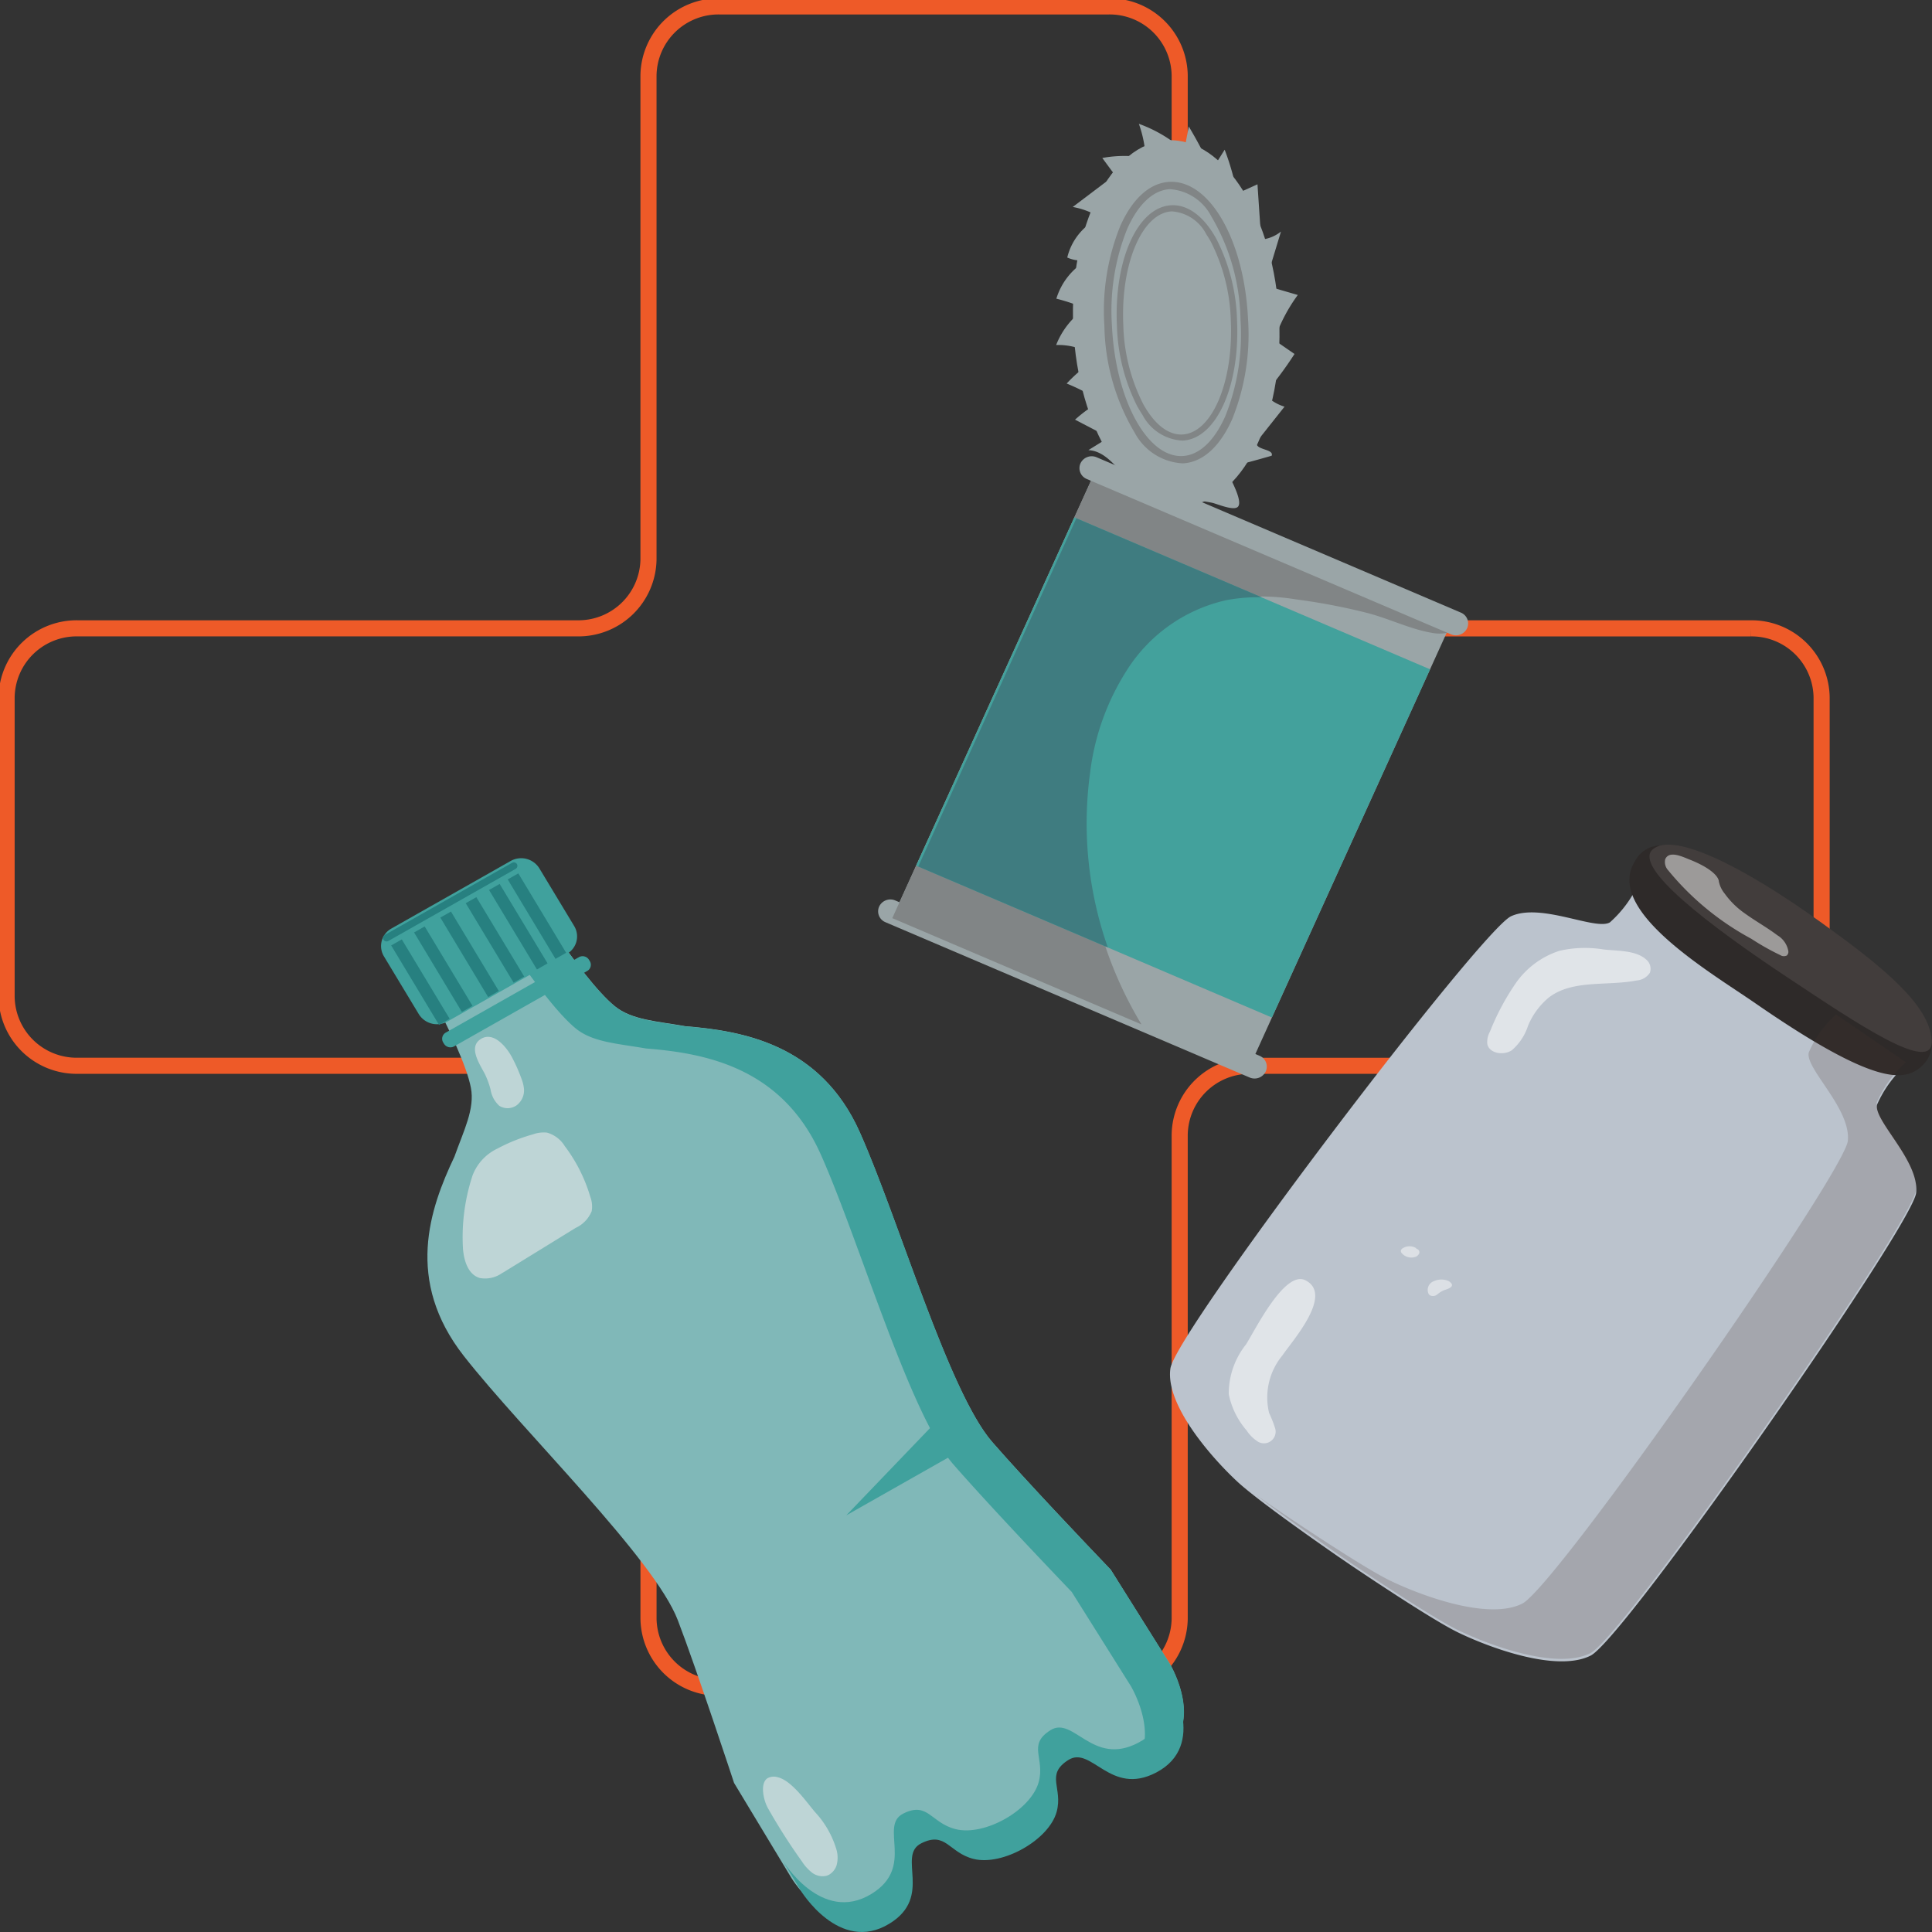 <svg id="Grupo_14899" data-name="Grupo 14899" xmlns="http://www.w3.org/2000/svg" xmlns:xlink="http://www.w3.org/1999/xlink" width="120" height="120" viewBox="0 0 120 120">
  <rect x="0" y="0" width="120" height="120" fill="#333333" stroke="none"/>
  <defs>
    <clipPath id="clip-path">
      <rect id="Retângulo_18277" data-name="Retângulo 18277" width="120" height="120" fill="none"/>
    </clipPath>
    <clipPath id="clip-path-3">
      <rect id="Retângulo_18264" data-name="Retângulo 18264" width="7.681" height="6.315" fill="none"/>
    </clipPath>
    <clipPath id="clip-path-4">
      <rect id="Retângulo_18265" data-name="Retângulo 18265" width="1.152" height="0.702" fill="none"/>
    </clipPath>
    <clipPath id="clip-path-5">
      <rect id="Retângulo_18266" data-name="Retângulo 18266" width="1.517" height="1.029" fill="none"/>
    </clipPath>
    <clipPath id="clip-path-6">
      <rect id="Retângulo_18267" data-name="Retângulo 18267" width="10.153" height="6.536" fill="none"/>
    </clipPath>
    <clipPath id="clip-path-7">
      <rect id="Retângulo_18268" data-name="Retângulo 18268" width="5.389" height="10.185" fill="none"/>
    </clipPath>
    <clipPath id="clip-path-8">
      <rect id="Retângulo_18269" data-name="Retângulo 18269" width="40.947" height="40.027" fill="none"/>
    </clipPath>
  </defs>
  <g id="Grupo_13891" data-name="Grupo 13891" clip-path="url(#clip-path)">
    <g id="Grupo_13890" data-name="Grupo 13890">
      <g id="Grupo_13889" data-name="Grupo 13889" clip-path="url(#clip-path)">
        <path id="Caminho_2666" data-name="Caminho 2666" d="M73.363,70.579v30.071a4.35,4.35,0,0,1-4.417,4.28H44.786a4.35,4.35,0,0,1-4.416-4.28V70.579a4.35,4.35,0,0,0-4.417-4.28H4.917A4.35,4.35,0,0,1,.5,62.019V43.409a4.35,4.35,0,0,1,4.417-4.28H35.952a4.35,4.35,0,0,0,4.417-4.28V4.78A4.35,4.35,0,0,1,44.786.5h24.16a4.35,4.35,0,0,1,4.417,4.28V34.85a4.35,4.35,0,0,0,4.417,4.28h31.037a4.35,4.35,0,0,1,4.417,4.28v18.61a4.35,4.35,0,0,1-4.417,4.28H77.78A4.35,4.35,0,0,0,73.363,70.579Z" transform="translate(-0.09 -0.102)" fill="none" stroke="#ee5a28" stroke-width="1"/>
        <path id="Caminho_2667" data-name="Caminho 2667" d="M66.894,71.658,89.52,81.305a.77.77,0,0,0,1-.378.728.728,0,0,0-.39-.972L67.507,70.308a.771.771,0,0,0-1,.378.728.728,0,0,0,.39.972" transform="translate(-11.901 -14.379)" fill="#9aa5a7"/>
        <path id="Caminho_3350" data-name="Caminho 3350" d="M.086.116,30.969.473,31.241,24.5.358,24.147Z" transform="matrix(0.403, -0.915, 0.915, 0.403, 55.289, 57.042)" fill="#9aa5a7"/>
        <path id="Caminho_2668" data-name="Caminho 2668" d="M81.205,22.58c.29,6.267,3.388,11.223,6.919,11.069s6.159-5.358,5.869-11.624S90.606,10.8,87.075,10.955s-6.159,5.358-5.869,11.625" transform="translate(-14.542 -2.242)" fill="#9aa5a7"/>
        <path id="Caminho_2669" data-name="Caminho 2669" d="M90.431,31.055q1.444-.357,2.871-.771c.154-.426-.988-.345-.936-.793a.44.44,0,0,1,.112-.209L94.1,27.237a2.756,2.756,0,0,1-1.237-.778,22.853,22.853,0,0,0,1.858-2.495L93.469,23.1a10.278,10.278,0,0,1,1.455-2.8l-2.057-.6,1.013-3.341a2.285,2.285,0,0,1-1.229.5q-.116-1.717-.231-3.432L91.15,14a15.452,15.452,0,0,0-.768-2.723l-.8,1.272a27.892,27.892,0,0,0-1.43-2.716q-.142.756-.285,1.512a8.6,8.6,0,0,0-2.814-1.677,7.4,7.4,0,0,1,.423,2.109,7.689,7.689,0,0,0-2.695.013l.6.814a.335.335,0,0,1,.094.241.342.342,0,0,1-.156.195l-2.373,1.793a4.86,4.86,0,0,1,1.709.656,3.677,3.677,0,0,0-2.05,2.485,2.161,2.161,0,0,0,1.25.156,4.134,4.134,0,0,0-1.927,2.4,10.9,10.9,0,0,1,1.787.61,4.938,4.938,0,0,0-1.8,2.267,4.1,4.1,0,0,1,2.58.812A9.3,9.3,0,0,0,80.569,25.8,12.554,12.554,0,0,1,82.681,26.9a8.975,8.975,0,0,0-1.593,1.144l2.11,1.1-1.283.793c1.038.046,1.7,1.044,2.436,1.751,1.581,1.512,3.324,1.111,5.263,1.521.293.062,1.322.515,1.588.249.367-.37-.609-2-.772-2.4" transform="translate(-14.316 -1.978)" fill="#9aa5a7"/>
        <path id="Caminho_2670" data-name="Caminho 2670" d="M83.559,23.138h0a14.079,14.079,0,0,1,.978-6.174c.762-1.727,1.855-2.709,3.079-2.762,2.5-.108,4.64,3.646,4.867,8.549a14.078,14.078,0,0,1-.978,6.174c-.762,1.728-1.855,2.709-3.079,2.762a3.588,3.588,0,0,1-2.988-1.911,13.356,13.356,0,0,1-1.878-6.638m4.078-8.481c-1.034.045-1.982.927-2.669,2.486a13.649,13.649,0,0,0-.941,5.975c.212,4.57,2.174,8.21,4.376,8.114,1.034-.045,1.982-.927,2.669-2.485a13.639,13.639,0,0,0,.941-5.975A13.032,13.032,0,0,0,90.2,16.346a3.131,3.131,0,0,0-2.563-1.688" transform="translate(-14.964 -2.907)" fill="#818586"/>
        <path id="Caminho_2671" data-name="Caminho 2671" d="M85.8,28.573A11.813,11.813,0,0,1,84.509,23.5c-.19-4.1,1.3-7.38,3.393-7.471,1.024-.045,2.009.693,2.777,2.077a11.817,11.817,0,0,1,1.291,5.071c.19,4.1-1.3,7.38-3.392,7.471A2.976,2.976,0,0,1,86.1,29.056c-.1-.151-.2-.313-.295-.484m2.119-12.162c-1.841.08-3.195,3.254-3.018,7.074a11.443,11.443,0,0,0,1.244,4.908c.693,1.248,1.55,1.914,2.414,1.876,1.841-.08,3.195-3.253,3.018-7.074a11.439,11.439,0,0,0-1.244-4.907q-.137-.246-.281-.46a2.605,2.605,0,0,0-2.133-1.416" transform="translate(-15.135 -3.281)" fill="#818586"/>
        <path id="Caminho_2672" data-name="Caminho 2672" d="M82.993,71.14l-15.479-6.6L80.161,36.7l17,7.336c1.306.564,2.616,1.128,3.862,1.811a3.869,3.869,0,0,1,1.071.647l-.151.333a2.525,2.525,0,0,1-.937-.012c-1.349-.233-2.707-.911-4.048-1.246a38.165,38.165,0,0,0-4.357-.826,13.85,13.85,0,0,0-4.5,0,9.859,9.859,0,0,0-5.931,4.016,15.209,15.209,0,0,0-2.5,6.693A24.4,24.4,0,0,0,82.993,71.14" transform="translate(-12.093 -7.512)" fill="#818586"/>
        <path id="Caminho_2673" data-name="Caminho 2673" d="M82.128,37.044l22.626,9.648a.77.77,0,0,0,1-.378.728.728,0,0,0-.39-.972L82.74,35.694a.771.771,0,0,0-1,.378.728.728,0,0,0,.391.972" transform="translate(-14.629 -7.293)" fill="#9aa5a7"/>
        <path id="Caminho_3351" data-name="Caminho 3351" d="M.086.089,23.845.364l.272,24.029L.358,24.118Z" transform="matrix(0.403, -0.915, 0.915, 0.403, 56.787, 53.809)" fill="#43a19c"/>
        <path id="Caminho_2674" data-name="Caminho 2674" d="M88.585,45.57a9.861,9.861,0,0,0-5.932,4.016,15.2,15.2,0,0,0-2.5,6.693,23.238,23.238,0,0,0,1.1,10.85L69.479,62.107,79.3,40.479l11.51,4.907a10.441,10.441,0,0,0-2.227.184" transform="translate(-12.445 -8.286)" fill="#3f7c80"/>
        <path id="Caminho_2675" data-name="Caminho 2675" d="M134.874,88.188c.2-2-2.641-4.47-2.431-5.469a7.209,7.209,0,0,1,1.81-2.486l-7.91-5.4-.772-.527-7.909-5.4a7.2,7.2,0,0,1-1.81,2.486c-.9.526-4.257-1.234-6.134-.383S88.884,96.812,88.554,99.1s2.61,5.591,4.157,7.028c1.189,1.105,4.718,3.584,6.29,4.673l0,0,.386.262.385.265,0,0c1.586,1.067,5.181,3.456,6.654,4.171,1.918.93,6.116,2.5,8.229,1.436s20.022-26.749,20.219-28.747" transform="translate(-15.858 -14.102)" fill="#bbc3cd"/>
        <path id="Caminho_2676" data-name="Caminho 2676" d="M125.148,66.032a1.8,1.8,0,0,0-1.517.981c-1.906,3.043,4.657,6.866,7.476,8.815,7.457,5.158,9.221,4.819,10.241,3.994a1.924,1.924,0,0,0,.542-2.35Z" transform="translate(-22.084 -13.516)" fill="#2e2a29"/>
        <path id="Caminho_2677" data-name="Caminho 2677" d="M135.566,70.866c-5.251-3.785-9.38-5.688-10.57-4.594s3.458,4.677,8.452,7.984c4.127,2.733,9.045,6.092,8.894,3.851s-3.187-4.654-6.776-7.24" transform="translate(-22.356 -13.502)" fill="#423d3c"/>
        <g id="Grupo_13873" data-name="Grupo 13873" transform="translate(103.399 53.08)" opacity="0.48">
          <g id="Grupo_13872" data-name="Grupo 13872">
            <g id="Grupo_13871" data-name="Grupo 13871" clip-path="url(#clip-path-3)">
              <path id="Caminho_2678" data-name="Caminho 2678" d="M125.986,67.057a.763.763,0,0,0,.195.667,17.219,17.219,0,0,0,5.16,4.247,15.39,15.39,0,0,0,1.8,1.015.413.413,0,0,0,.4.025.31.31,0,0,0,.1-.262,1.437,1.437,0,0,0-.69-1c-.639-.484-1.348-.873-2-1.345a5.183,5.183,0,0,1-1.266-1.24,1.736,1.736,0,0,1-.363-.76c-.009-.243-.386-.791-1.835-1.362-.421-.165-1.281-.592-1.505.016" transform="translate(-125.961 -66.741)" fill="#fff"/>
            </g>
          </g>
        </g>
        <g id="Grupo_13876" data-name="Grupo 13876" transform="translate(87.006 77.408)" opacity="0.48">
          <g id="Grupo_13875" data-name="Grupo 13875">
            <g id="Grupo_13874" data-name="Grupo 13874" clip-path="url(#clip-path-4)">
              <path id="Caminho_2679" data-name="Caminho 2679" d="M106.926,97.434a.788.788,0,0,0-.821.025.226.226,0,0,0-.112.147.222.222,0,0,0,.068.165.785.785,0,0,0,.772.239.416.416,0,0,0,.3-.227.218.218,0,0,0-.159-.292Z" transform="translate(-105.992 -97.331)" fill="#fff"/>
            </g>
          </g>
        </g>
        <g id="Grupo_13879" data-name="Grupo 13879" transform="translate(88.669 79.471)" opacity="0.48">
          <g id="Grupo_13878" data-name="Grupo 13878">
            <g id="Grupo_13877" data-name="Grupo 13877" clip-path="url(#clip-path-5)">
              <path id="Caminho_2680" data-name="Caminho 2680" d="M108.337,100.061a.578.578,0,0,0-.265.741.308.308,0,0,0,.082.1.416.416,0,0,0,.462-.045,1.738,1.738,0,0,1,.414-.263c.282-.087.789-.25.3-.57a1.138,1.138,0,0,0-.992.039" transform="translate(-108.017 -99.925)" fill="#fff"/>
            </g>
          </g>
        </g>
        <g id="Grupo_13882" data-name="Grupo 13882" transform="translate(92.365 58.879)" opacity="0.55">
          <g id="Grupo_13881" data-name="Grupo 13881">
            <g id="Grupo_13880" data-name="Grupo 13880" clip-path="url(#clip-path-6)">
              <path id="Caminho_2681" data-name="Caminho 2681" d="M117.049,74.2a5.288,5.288,0,0,0-2.744,2.018,15.15,15.15,0,0,0-1.607,3.014,1.318,1.318,0,0,0-.164.765c.118.595,1.017.733,1.529.386a3.393,3.393,0,0,0,1-1.514,4.529,4.529,0,0,1,1.3-1.764c1.478-1.124,3.605-.694,5.447-1.052a1.072,1.072,0,0,0,.823-.481.745.745,0,0,0-.241-.828c-.645-.578-1.811-.523-2.631-.616a7.1,7.1,0,0,0-2.7.072" transform="translate(-112.52 -74.033)" fill="#fff"/>
            </g>
          </g>
        </g>
        <g id="Grupo_13885" data-name="Grupo 13885" transform="translate(76.302 79.444)" opacity="0.55">
          <g id="Grupo_13884" data-name="Grupo 13884">
            <g id="Grupo_13883" data-name="Grupo 13883" clip-path="url(#clip-path-7)">
              <path id="Caminho_2682" data-name="Caminho 2682" d="M94.039,103.955a4.9,4.9,0,0,0-1.069,3.089,4.958,4.958,0,0,0,1.113,2.253,2.274,2.274,0,0,0,.627.643.726.726,0,0,0,1.119-.846,7.5,7.5,0,0,0-.354-.889,4.1,4.1,0,0,1,.83-3.574c.594-.884,3.2-3.775,1.426-4.665-1.295-.65-3.142,3.134-3.692,3.99" transform="translate(-92.952 -99.89)" fill="#fff"/>
            </g>
          </g>
        </g>
        <g id="Grupo_13888" data-name="Grupo 13888" transform="translate(78.069 63.01)" opacity="0.2">
          <g id="Grupo_13887" data-name="Grupo 13887">
            <g id="Grupo_13886" data-name="Grupo 13886" clip-path="url(#clip-path-8)">
              <path id="Caminho_2683" data-name="Caminho 2683" d="M136.041,90.149c.2-2-2.641-4.47-2.431-5.469a7.209,7.209,0,0,1,1.81-2.486l-4.343-2.967a6.579,6.579,0,0,0-1.7,2.376c-.209,1,2.628,3.471,2.431,5.469s-18.105,27.678-20.219,28.746-6.312-.506-8.228-1.435c-1.473-.714-5.069-3.1-6.655-4.171l0,0-.384-.264-.387-.262,0,0c-.238-.165-.522-.363-.836-.582,1.57,1.218,3.876,2.836,5.064,3.659l0,0,.386.262.385.265,0,0c1.586,1.067,5.181,3.456,6.654,4.171,1.918.93,6.116,2.5,8.229,1.436s20.022-26.749,20.219-28.747" transform="translate(-95.104 -79.227)" fill="#46332e"/>
            </g>
          </g>
        </g>
        <path id="Caminho_2684" data-name="Caminho 2684" d="M47.989,77.741c-1.742-.308-3.3-.379-4.355-1.235-2.17-1.762-6.042-8.076-6.042-8.076l-7.2,4.078s3.781,6.366,4.3,9.062c.254,1.31-.446,2.661-1.024,4.283-1.535,3.232-3.09,7.691.593,12.387s11.812,12.568,13.283,16.4c1.153,3,3.494,10.109,3.494,10.109l3.561,5.9s2.463,4.079,5.657,2.121c2.8-1.719.45-4.324,2.023-5.112s1.752.6,3.331.993c1.847.462,4.8-1.21,5.286-3,.419-1.527-.74-2.358.74-3.3s2.67,2.323,5.591.8c3.328-1.737.865-5.816.865-5.816L74.431,111.5c-1.511-1.578-5.222-5.48-7.354-7.923-2.722-3.12-5.819-13.845-8.237-19.257s-7.191-6.286-10.851-6.575" transform="translate(-5.444 -14.007)" fill="#80b8b8"/>
        <path id="Caminho_2685" data-name="Caminho 2685" d="M49.041,77.76c-1.741-.308-3.3-.379-4.355-1.235-2.17-1.762-6.042-8.076-6.042-8.076l-2.426,1.374s3.873,6.315,6.042,8.076c1.055.856,2.613.929,4.355,1.236,3.66.289,8.434,1.163,10.85,6.575s5.515,16.137,8.237,19.257c2.131,2.443,5.843,6.344,7.353,7.923l3.668,5.842s1.744,2.889.313,4.839a3.45,3.45,0,0,0,1.248-.4c3.328-1.737.866-5.816.866-5.816l-3.668-5.842c-1.511-1.579-5.223-5.48-7.354-7.922-2.722-3.121-5.819-13.846-8.237-19.258S52.7,78.049,49.041,77.76" transform="translate(-6.487 -14.011)" fill="#40a19d"/>
        <path id="Caminho_2686" data-name="Caminho 2686" d="M81.3,134.649c-2.85,1.488-4.011-1.7-5.456-.779s-.314,1.729-.722,3.219c-.478,1.743-3.357,3.374-5.159,2.923-1.541-.386-1.716-1.738-3.25-.969s.761,3.311-1.975,4.989c-3.116,1.91-5.52-2.07-5.52-2.07l1.116,1.849s2.4,3.98,5.52,2.069c2.736-1.677.439-4.219,1.974-4.988s1.71.583,3.25.969c1.8.45,4.681-1.18,5.159-2.923.409-1.49-.722-2.3.722-3.219s2.605,2.267,5.456.779c3.247-1.695.845-5.676.845-5.676l-1.116-1.848s2.4,3.981-.845,5.675" transform="translate(-10.607 -26.4)" fill="#40a19d"/>
        <path id="Caminho_2687" data-name="Caminho 2687" d="M40.362,72.972l-7.4,4.191a1.327,1.327,0,0,1-1.785-.453L29.011,73.12a1.242,1.242,0,0,1,.468-1.729l7.4-4.192a1.328,1.328,0,0,1,1.785.453l2.168,3.592a1.244,1.244,0,0,1-.468,1.729" transform="translate(-5.165 -13.72)" fill="#40a19d"/>
        <path id="Caminho_2688" data-name="Caminho 2688" d="M42.467,75.594,34.2,80.277a.468.468,0,0,1-.629-.16l-.053-.087a.438.438,0,0,1,.165-.609l8.265-4.682a.467.467,0,0,1,.628.16l.053.087a.437.437,0,0,1-.164.609" transform="translate(-5.993 -15.286)" fill="#40a19d"/>
        <path id="Caminho_3352" data-name="Caminho 3352" d="M.025,0l.758.01.078,5.76L.1,5.764Z" transform="translate(24.275 58.735) rotate(-30.319)" fill="#278080"/>
        <path id="Caminho_3353" data-name="Caminho 3353" d="M.025,0l.758.01.078,5.76L.1,5.763Z" transform="matrix(0.863, -0.504, 0.504, 0.863, 25.697, 57.929)" fill="#278080"/>
        <path id="Caminho_3354" data-name="Caminho 3354" d="M.025,0l.758.01.078,5.76L.1,5.763Z" transform="matrix(0.863, -0.504, 0.504, 0.863, 27.329, 57.005)" fill="#278080"/>
        <path id="Caminho_3355" data-name="Caminho 3355" d="M.025,0l.758.01.078,5.76L.1,5.764Z" transform="translate(28.906 56.111) rotate(-30.319)" fill="#278080"/>
        <path id="Caminho_3356" data-name="Caminho 3356" d="M.025,0l.758.01.078,5.76L.1,5.764Z" transform="translate(30.354 55.291) rotate(-30.319)" fill="#278080"/>
        <path id="Caminho_3357" data-name="Caminho 3357" d="M.025,0l.758.01.078,5.76L.1,5.763Z" transform="matrix(0.863, -0.504, 0.504, 0.863, 31.513, 54.634)" fill="#278080"/>
        <path id="Caminho_2689" data-name="Caminho 2689" d="M37.218,67.754l-7.907,4.479a.227.227,0,0,1-.3-.076.212.212,0,0,1,.079-.3l7.907-4.48a.228.228,0,0,1,.3.078.211.211,0,0,1-.08.294" transform="translate(-5.19 -13.787)" fill="#278080"/>
        <path id="Caminho_2690" data-name="Caminho 2690" d="M37.171,89.439a3.059,3.059,0,0,0-1.546,1.653,12.221,12.221,0,0,0-.6,4.6c.064.728.323,1.583,1.046,1.791a1.827,1.827,0,0,0,1.379-.305c.092-.052.181-.1.268-.159l4.3-2.647a1.958,1.958,0,0,0,1-1.04,1.69,1.69,0,0,0-.081-.876,9.846,9.846,0,0,0-1.593-3.169,1.891,1.891,0,0,0-1.109-.836,1.937,1.937,0,0,0-.859.107,10.839,10.839,0,0,0-2.2.879" transform="translate(-6.267 -18.103)" fill="#bed5d6"/>
        <path id="Caminho_2691" data-name="Caminho 2691" d="M36.338,81.089l-.039.024c-.827.518-.007,1.639.276,2.217a5.341,5.341,0,0,1,.33.911,1.723,1.723,0,0,0,.542,1.017.966.966,0,0,0,1,.02.949.949,0,0,0,.089-.058,1.158,1.158,0,0,0,.447-1,2.368,2.368,0,0,0-.162-.659,10.37,10.37,0,0,0-.572-1.293c-.3-.577-1.1-1.638-1.911-1.181" transform="translate(-6.437 -16.576)" fill="#bed5d6"/>
        <path id="Caminho_2692" data-name="Caminho 2692" d="M58.041,138.834c-.53.3-.273,1.408,0,1.881a36.556,36.556,0,0,0,2.108,3.305,2.88,2.88,0,0,0,.615.686,1.082,1.082,0,0,0,.882.212.789.789,0,0,0,.2-.08,1.038,1.038,0,0,0,.459-.587,1.793,1.793,0,0,0-.006-.952,5.863,5.863,0,0,0-1.345-2.355c-.529-.627-1.454-1.964-2.318-2.156a.821.821,0,0,0-.588.045" transform="translate(-10.341 -28.403)" fill="#bed5d6"/>
        <path id="Caminho_2693" data-name="Caminho 2693" d="M64.035,116.8l6.986-3.959-1.23-2.039Z" transform="translate(-11.47 -22.68)" fill="#40a19d"/>
      </g>
    </g>
  </g>
</svg>
